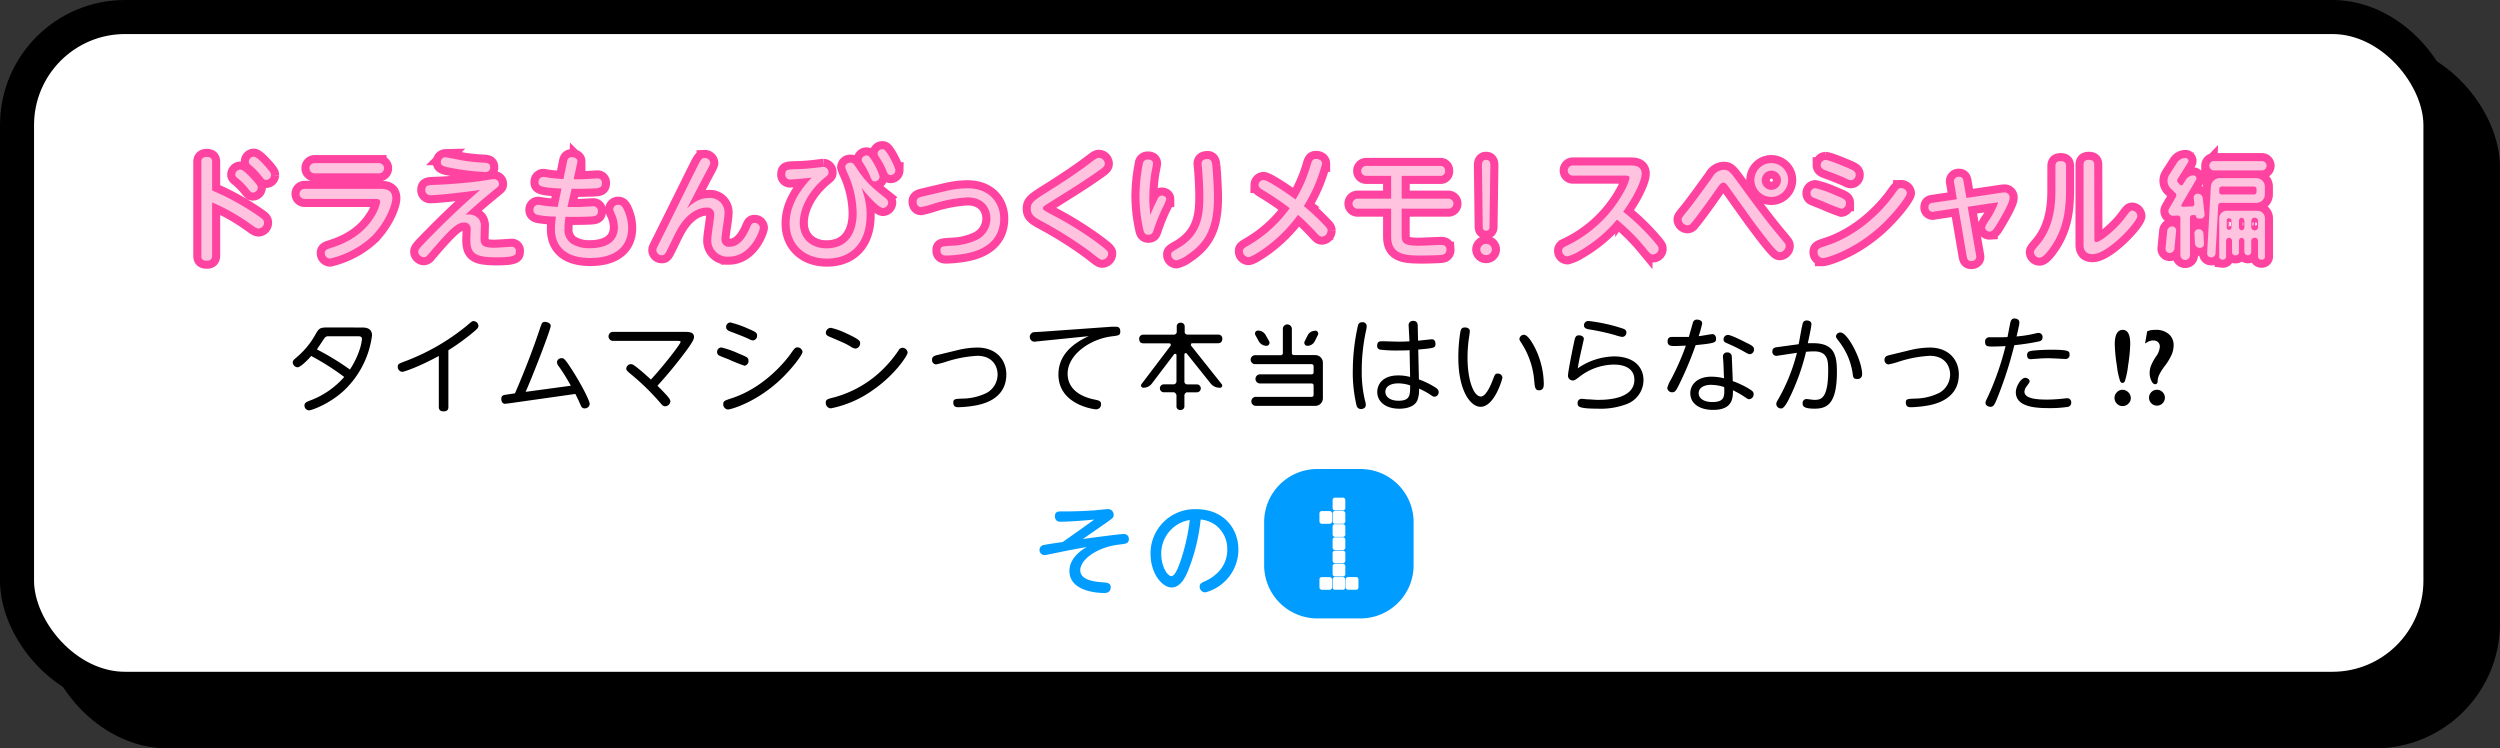 <svg xmlns="http://www.w3.org/2000/svg" viewBox="0 0 630.04 188.6"><rect x="0" y="0" width="630.04" height="188.6" fill="#333333" stroke="none"/><defs><style>.cls-1{isolation:isolate;}.cls-2{mix-blend-mode:multiply;}.cls-3,.cls-6{fill:none;}.cls-3{stroke:#000;stroke-miterlimit:10;stroke-width:8.58px;}.cls-4{fill:#fff;}.cls-5,.cls-8{fill:#009cff;}.cls-5{stroke:#009cff;stroke-linecap:round;stroke-linejoin:round;stroke-width:0.57px;}.cls-6{stroke:#ff43a1;stroke-width:4.06px;}.cls-7{fill:#ffc2df;}</style></defs><g class="cls-1"><g id="レイヤー_2" data-name="レイヤー 2"><g id="テキスト"><g class="cls-2"><rect x="15.01" y="15.01" width="610.74" height="169.3" rx="27.23"/><rect class="cls-3" x="15.01" y="15.01" width="610.74" height="169.3" rx="27.23"/></g><rect class="cls-4" x="4.29" y="4.29" width="610.74" height="169.3" rx="27.23"/><rect class="cls-3" x="4.29" y="4.29" width="610.74" height="169.3" rx="27.23"/><path d="M91.25,82.54c.68,0,2.51,0,2.51,2a23.26,23.26,0,0,1-6.91,13.73c-3.74,3.53-8.31,5.15-9,5.15a1.22,1.22,0,0,1-1.12-1.23c0-.71.6-.94,1.57-1.31A21.36,21.36,0,0,0,86.75,95a64,64,0,0,0-8.32-5.29c-.86,1-2.69,2.85-3.45,2.85a1.29,1.29,0,0,1-1.2-1.2c0-.5.29-.73.94-1.28a20.61,20.61,0,0,0,4.71-5.67c1-1.76,1.17-1.89,3.42-1.89Zm-8.45,2.2a1.13,1.13,0,0,0-1,.44c-.28.37-1.62,2.44-1.93,2.88a66.21,66.21,0,0,1,8.31,5.07,20.35,20.35,0,0,0,2.41-4.91,12.59,12.59,0,0,0,.63-2.77c0-.71-.6-.71-1.1-.71Z"/><path d="M113,102.49c0,.4,0,1.18-1.2,1.18s-1.21-.81-1.21-1.18V89.71c-5,2.72-8.73,4-9.23,4a1.24,1.24,0,0,1-1.12-1.28c0-.68.21-.76,2-1.44a55.2,55.2,0,0,0,15.32-8.84c1.28-1.1,1.44-1.23,1.78-1.23a1.26,1.26,0,0,1,1.23,1.2c0,.45-.29.74-.94,1.31A58.17,58.17,0,0,1,113,88.27Z"/><path d="M129.79,99.12c3.37-7.79,5.52-14,6.17-16,.6-1.78.68-2,1.39-2,.55,0,1.44.34,1.44,1,0,.92-4.58,12.76-6.33,16.63l11.4-1.54a49.14,49.14,0,0,0-3-4.84,1.88,1.88,0,0,1-.5-1.1,1.11,1.11,0,0,1,1.2-1c.5,0,.71,0,2.64,3,2.38,3.71,4.42,7.76,4.42,8.55a1.25,1.25,0,0,1-1.31,1.1c-.62,0-.83-.45-1-.87-.6-1.33-.66-1.49-1.31-2.77l-17,2.41c-.45,0-.5.08-.66.08-1,0-1-1.1-1-1.23,0-.92.63-1,1.25-1.08Z"/><path d="M172.47,83.64c1.17,0,2.43,0,2.43,1.33,0,.74-1,2.07-1.73,3.12a111.9,111.9,0,0,1-7.48,9.12c.53.53,1.42,1.41,2.25,2.33s1,1.28,1,1.65a1.35,1.35,0,0,1-1.3,1.2c-.5,0-.71-.24-1.18-.79a59.49,59.49,0,0,0-6.83-6.77c-1.62-1.36-1.8-1.49-1.8-1.93A1.2,1.2,0,0,1,159,91.77c.34,0,.6.11,1.59.89,1.26,1,2.15,1.81,3.45,3,3.32-3.61,7.48-9,7.48-9.49,0-.26-.29-.26-.84-.26H154.5a1.14,1.14,0,1,1,0-2.28Z"/><path d="M181.78,87.56a23.85,23.85,0,0,1,4.34,1.52c2.17.92,2.51,1,2.51,1.86a1.17,1.17,0,0,1-1,1.23,41.4,41.4,0,0,1-4.06-1.63c-.36-.13-2.27-.86-2.45-1a1,1,0,0,1-.4-.81A1.11,1.11,0,0,1,181.78,87.56Zm.49,14.28c0-.78.42-.91,1.86-1.39,8.18-2.58,13.65-9.12,15.43-11.71.62-.89.89-1.2,1.38-1.2a1.29,1.29,0,0,1,1.31,1.12c0,.79-3,4.76-6.35,7.72-6.1,5.38-11.93,6.82-12.4,6.82A1.29,1.29,0,0,1,182.27,101.84Zm1.78-20.58a25.67,25.67,0,0,1,4.68,1.65c1.57.68,2.07.89,2.07,1.65a1.16,1.16,0,0,1-1,1.23,2.07,2.07,0,0,1-.89-.27c-1.41-.68-3.24-1.36-4.92-2-.42-.16-1-.45-1-1.1A1.13,1.13,0,0,1,184.05,81.26Z"/><path d="M228.74,88.84c0,.76-3.24,5.63-8.58,9.34a27.4,27.4,0,0,1-10.77,4.73,1.34,1.34,0,0,1-1.28-1.41c0-.84.42-.94,2.09-1.36a27.9,27.9,0,0,0,12.32-7.09,30.51,30.51,0,0,0,3.92-4.73,1.17,1.17,0,0,1,1-.68A1.35,1.35,0,0,1,228.74,88.84ZM213.26,84c3.5,1.6,3.5,2,3.5,2.51a1.3,1.3,0,0,1-1.15,1.34,2.85,2.85,0,0,1-1.23-.5c-1.22-.73-1.28-.76-5.49-2.56-.39-.18-.76-.42-.76-.94a1.28,1.28,0,0,1,1.29-1.23A18.17,18.17,0,0,1,213.26,84Z"/><path d="M241.06,88.3a22.11,22.11,0,0,1,5.23-.71c4.86,0,7.32,3.19,7.32,6.77,0,6.51-6.46,7.61-8.19,7.9a29.23,29.23,0,0,1-3.87.37c-.42,0-1.3,0-1.3-1.18,0-.89.39-.92,2.35-1A14.05,14.05,0,0,0,248.69,99a5.31,5.31,0,0,0,2.72-4.57c0-2.2-1.33-4.76-5.12-4.76a30.76,30.76,0,0,0-8,1.54,21.49,21.49,0,0,1-2.4.63,1.09,1.09,0,0,1-1-1.2c0-.76.58-1,1.39-1.18Z"/><path d="M261.74,86c-.68.08-.91.11-1.12.11a1.21,1.21,0,0,1,0-2.41c.4,0,2.59-.15,2.62-.15l16.94-1.21c.26,0,.79,0,1,0,.39,0,1.15,0,1.15,1.2,0,1-.47,1-2,1.21-5.65.65-11.27,4.68-11.27,9.41s4.71,6.09,6.59,6.49c1.36.28,1.83.39,1.83,1.25a1.23,1.23,0,0,1-1.23,1.26c-.6,0-9.51-1.18-9.51-8.79,0-4.45,3-7.56,7.63-9.65Z"/><path d="M307.34,97.71a2.83,2.83,0,0,1-2.3-1.15l-6-7.51c-.24-.13-.55,0-.55.21v6.93a.7.7,0,0,0,.65.68h2.48a1,1,0,1,1,0,2h-2.48c-.34,0-.65.47-.65.76v2.69a.93.93,0,0,1-1,1,.91.91,0,0,1-1-1V99.62c0-.29-.39-.76-.67-.76h-2.51a1,1,0,1,1,0-2h2.51a.77.77,0,0,0,.67-.68V89.45c0-.27-.36-.34-.57-.21l-5.57,7.34a2.62,2.62,0,0,1-2.2,1.13.57.57,0,0,1-.47-.92L295,87.14c.13-.28,0-.62-.29-.62h-6.62c-.62,0-1-.39-1-1.18a1,1,0,0,1,1-1h7.8a.74.74,0,0,0,.67-.6V82.33a.91.91,0,0,1,1-1,.93.93,0,0,1,1,1v1.39a.67.67,0,0,0,.65.6h7.77a1,1,0,0,1,1.07,1c0,.79-.42,1.18-1.07,1.18h-6.51c-.32,0-.42.34-.29.62l7.66,9.63A.56.56,0,0,1,307.34,97.71Z"/><path d="M325.57,89a.51.51,0,0,0,.5.49h5.41a1.92,1.92,0,0,1,1.91,1.91v9a1.9,1.9,0,0,1-1.91,1.88h-15a1.12,1.12,0,0,1-1.12-1.12,1.14,1.14,0,0,1,1.12-1.15h14.07a.48.48,0,0,0,.5-.5V97.13a.48.48,0,0,0-.5-.49h-13a1.15,1.15,0,1,1,0-2.3h13a.48.48,0,0,0,.5-.5V92.3a.51.51,0,0,0-.5-.53H316.42a1.13,1.13,0,1,1,0-2.25h6.35a.52.52,0,0,0,.53-.49V82.88a1.11,1.11,0,0,1,1.12-1.12,1.14,1.14,0,0,1,1.15,1.12Zm-5.73-3a.77.77,0,0,1-.67,1.15,2.23,2.23,0,0,1-1.94-1.15l-.86-1.57a.75.75,0,0,1,.65-1.12A2.21,2.21,0,0,1,319,84.5Zm11.59-2.69a.77.77,0,0,1,.7,1.12l-.81,1.6a2.07,2.07,0,0,1-1.83,1.12.77.77,0,0,1-.7-1.12l.81-1.6A2,2,0,0,1,331.43,83.38Z"/><path d="M342.25,81.94a1,1,0,0,1,1-.73,1,1,0,0,1,1.18,1,5.6,5.6,0,0,1-.13.94,47.59,47.59,0,0,0-1.12,10.41,30.9,30.9,0,0,0,.81,7.35,4.26,4.26,0,0,1,.21,1.18c0,.81-.87,1-1.18,1a1.13,1.13,0,0,1-1.15-.91,36.06,36.06,0,0,1-.94-9.08A52.11,52.11,0,0,1,342.25,81.94Zm15.34,13.68a20.89,20.89,0,0,1,4.2,2.06c.6.4.78.74.78,1.13a1.14,1.14,0,0,1-1,1.17c-.36,0-.52-.1-1.17-.55a17.74,17.74,0,0,0-2.78-1.49,7.26,7.26,0,0,1-.44,3c-.86,1.88-3.53,2.06-4.52,2.06-3.59,0-5.57-1.88-5.57-4.21,0-1.93,1.38-4.18,5.28-4.18a11.46,11.46,0,0,1,3,.39l-.13-6.75c-.76.06-1.41.08-2.89.08a34.14,34.14,0,0,1-4.5-.21.9.9,0,0,1-.78-1c0-1.12.73-1.12,1.31-1.12.34,0,3.37.1,4,.1,1,0,1.2,0,2.83-.08L355,82.07a1.06,1.06,0,0,1,1.18-1.2c.77,0,1.08.47,1.11,1.18l.08,3.81,3.45-.36c.86,0,.94.83.94,1.12,0,1.07-.23,1.1-4.34,1.47Zm-5.27,1c-1.91,0-3.19.81-3.19,2.12,0,1.12,1,2.25,3.32,2.25,2.93,0,2.93-1.44,2.93-3.87A10,10,0,0,0,352.32,96.61Z"/><path d="M370.42,83.46c0,.34-.24,1.85-.29,2.17a35.83,35.83,0,0,0-.29,4.57c0,5.39,1.47,9.73,3.38,9.73,1.12,0,2.3-2.35,2.95-4.1.58-1.52.65-1.68,1.26-1.68a1.12,1.12,0,0,1,1.2,1c0,.36-2,7.37-5.49,7.37-2.54,0-5.62-4-5.62-12.45a40,40,0,0,1,.52-6.46c.08-.39.21-1.09,1.12-1.09C369.76,82.52,370.42,82.78,370.42,83.46Zm16.89,5.2a21.08,21.08,0,0,1,1.75,8c0,.58,0,1.7-1.2,1.7-1,0-1.07-.78-1.23-2.64a20.42,20.42,0,0,0-3-8.94c-.63-1-.71-1.07-.71-1.33a1.15,1.15,0,0,1,1.13-1.08C385.19,84.37,386.68,87.22,387.31,88.66Z"/><path d="M409.72,101.92a18.51,18.51,0,0,1-7.14,1.07c-4.86,0-5-.57-5-1.39a1,1,0,0,1,1-1.09c.24,0,1.2.1,1.41.13,1,0,1.76.13,2.72.13,1.65,0,9.18,0,9.18-5.07,0-2.38-1.83-3.82-5.18-3.82a14.41,14.41,0,0,0-8.57,3c-1.2.91-1.34,1-1.73,1a1.19,1.19,0,0,1-1.25-1.23c0-1,1.25-7.11,1.44-8,.34-1.65.44-2.14,1.35-2.14.66,0,1.21.36,1.21.91,0,.06-.73,3.27-.84,3.79-.37,1.6-.57,2.83-.7,3.61a16.61,16.61,0,0,1,9.09-3c5.21,0,7.48,2.8,7.48,6A6.52,6.52,0,0,1,409.72,101.92Zm-.84-17a8.57,8.57,0,0,1-1.75-.45A58.47,58.47,0,0,0,400.41,83c-.52-.08-1.23-.31-1.23-1a1.1,1.1,0,0,1,1.2-1.1,42.37,42.37,0,0,1,7.87,1.67c1.1.34,1.63.47,1.63,1.26A1.06,1.06,0,0,1,408.88,84.9Z"/><path d="M423.08,97.08c-.62,1.2-.89,1.78-1.62,1.78a1.2,1.2,0,0,1-1.28-1.12,9.1,9.1,0,0,1,.94-2.12,62.75,62.75,0,0,0,3.74-8.5c-.94,0-1.75.08-2.74.08s-1.86,0-1.86-1.18.89-1.1,1.28-1.1c1.36,0,3.61,0,4.08,0,.16-.58.84-3,1-3.53a1,1,0,0,1,1.07-.84c.5,0,1.29.23,1.29.94a25.34,25.34,0,0,1-.89,3.22c.55,0,2.95-.5,3.47-.5s.92.47.92,1.12c0,1-.21,1.16-5.15,1.65A88.81,88.81,0,0,1,423.08,97.08Zm11.25-5.49c0-.24-.11-1.36-.11-1.62a1,1,0,0,1,1.07-1.15,1.05,1.05,0,0,1,1.15,1c0,.13.24,5.62.24,6.23a21.78,21.78,0,0,1,4.21,2c.84.52,1.05.78,1.05,1.25a1.23,1.23,0,0,1-1.1,1.31c-.24,0-.34,0-1.47-.79a21.64,21.64,0,0,0-2.64-1.46c0,1.86,0,4.94-5,4.94-3.53,0-5.75-1.67-5.75-4.21,0-2,1.59-4.16,5.33-4.16a13.45,13.45,0,0,1,3.17.4C434.41,93.66,434.38,92.66,434.33,91.59Zm-3,5.39c-2.22,0-3.24.94-3.24,2.11,0,1.42,1.47,2.23,3.43,2.23,3.13,0,3.11-1.44,3-3.77A10.12,10.12,0,0,0,431.29,97Zm9.1-10.46c1.28.65,1.6.94,1.6,1.51a1.15,1.15,0,0,1-1,1.23c-.37,0-.52-.08-1.93-.89a42.67,42.67,0,0,0-3.95-1.9c-.45-.19-.79-.4-.79-.92a1.13,1.13,0,0,1,1.1-1.15C436.24,84.4,439.4,86,440.39,86.52Z"/><path d="M453.28,86.75c.32-1.41.63-3.68,1-5.1a1,1,0,0,1,1-.89c.42,0,1.23.16,1.23.92s-.86,4.55-.91,4.81c.34,0,.88,0,1.33,0,5.26,0,6,2.9,6,7.19,0,8.11-2.45,9.31-5.64,9.31-2.75,0-3-.65-3-1.34a1,1,0,0,1,.89-1.09c.32,0,1.7.21,2,.21,1.54,0,3.55,0,3.55-7.35,0-2.38,0-4.87-3.58-4.87-.73,0-1.44.06-2,.11a55.39,55.39,0,0,1-3.84,10.93c-.73,1.54-1.62,3.35-2.41,3.35a1.19,1.19,0,0,1-1.25-1.08c0-.39.1-.6.55-1.33a46.22,46.22,0,0,0,4.65-11.61c-.81.1-5,.76-5.18.76a1,1,0,0,1-1-1.13c0-.91.62-1,1.62-1.12Zm16,7.61A1.1,1.1,0,0,1,468,95.51c-.89,0-1-.44-1.1-1.36a17,17,0,0,0-3.37-8c-.52-.68-.84-1.1-.84-1.36a1.09,1.09,0,0,1,1.13-1C465.65,83.77,469.29,90.81,469.29,94.36Z"/><path d="M481.11,88.3a22.18,22.18,0,0,1,5.23-.71c4.86,0,7.32,3.19,7.32,6.77,0,6.51-6.46,7.61-8.19,7.9a29.23,29.23,0,0,1-3.87.37c-.41,0-1.3,0-1.3-1.18,0-.89.39-.92,2.35-1A14.05,14.05,0,0,0,488.74,99a5.31,5.31,0,0,0,2.72-4.57c0-2.2-1.33-4.76-5.12-4.76a30.59,30.59,0,0,0-8,1.54,21.53,21.53,0,0,1-2.41.63,1.08,1.08,0,0,1-1-1.2c0-.76.57-1,1.38-1.18Z"/><path d="M503.57,99.75c-.89,2.25-1.15,2.77-1.93,2.77-.5,0-1.26-.29-1.26-1,0-.31.08-.47.76-1.9a71,71,0,0,0,4.29-12.4c-.06,0-1.78.11-3.25.11-1.2,0-1.9,0-1.9-1.13A1.06,1.06,0,0,1,501.5,85c3,0,3.33,0,4.42-.06.13-.57.61-3.21.74-3.73s.42-.95,1-.95c.28,0,1.25.11,1.25,1a4.69,4.69,0,0,1-.21,1.28c0,.24-.42,1.89-.49,2.25a30.87,30.87,0,0,0,4.65-.73,4.81,4.81,0,0,1,.89-.16,1,1,0,0,1,1,1.15c0,.74-.55.92-.94,1a56.21,56.21,0,0,1-6.17.94A97.53,97.53,0,0,1,503.57,99.75Zm6.8-4.53c.58,0,1.12.4,1.12.87,0,.23,0,.26-.75,1.28a2.45,2.45,0,0,0-.55,1.33c0,1.86,3.45,2,5.7,2,.28,0,1.64,0,3.42-.18.26,0,1.39-.16,1.62-.16a1,1,0,0,1,1.05,1.1,1.06,1.06,0,0,1-.76,1.07,29.56,29.56,0,0,1-4.78.32c-2.93,0-8.42-.11-8.42-4C508,97.45,509.32,95.22,510.37,95.22Zm1.91-6.85c.6-.07,2.56-.23,4.78-.23,4.32,0,4.5.36,4.5,1.2a1,1,0,0,1-1.1,1.13c-.05,0-3.42-.19-4.08-.19a32.46,32.46,0,0,0-3.37.16c-.63,0-.86.08-1.15.08s-1,0-1-1S511.6,88.48,512.28,88.37Z"/><path d="M534.94,98.23a2.16,2.16,0,0,1,2.06,2.06,1.94,1.94,0,0,1-.62,1.44,2,2,0,0,1-1.44.61,1.94,1.94,0,0,1-1.45-.61,2,2,0,0,1-.6-1.44,2,2,0,0,1,.61-1.45A2,2,0,0,1,534.94,98.23Zm0-15.1c1.27,0,1.91,1.16,1.91,3.49a38.56,38.56,0,0,1-.51,5.31,21.5,21.5,0,0,1-.83,4.1c-.14.31-.33.47-.57.47a.67.67,0,0,1-.62-.42,18.48,18.48,0,0,1-.82-3.83,40.21,40.21,0,0,1-.55-5.63C533,84.29,533.65,83.13,535,83.13Z"/><path d="M543.29,83.13a4.8,4.8,0,0,1,3.28,1.07A3.57,3.57,0,0,1,547.79,87a6.16,6.16,0,0,1-.49,2.36,14.69,14.69,0,0,1-1.79,2.94,13.29,13.29,0,0,0-1.32,2.09,3.92,3.92,0,0,0-.43,1.7.88.88,0,0,1-.16.53.51.51,0,0,1-.42.21c-.4,0-.74-.29-1-.88a4.36,4.36,0,0,1-.43-2,5.13,5.13,0,0,1,.39-1.91,12.57,12.57,0,0,1,1.23-2.23,4.54,4.54,0,0,0,.94-2.43,1.51,1.51,0,0,0-.45-1.16,1.75,1.75,0,0,0-1.25-.42,2.92,2.92,0,0,0-1.84.71h-.17l.52-3a4.39,4.39,0,0,1,1-.31A7.33,7.33,0,0,1,543.29,83.13Zm.19,15.1a2,2,0,0,1,1.45,3.48,2,2,0,1,1-1.45-3.48Z"/><path class="cls-5" d="M271.76,136.28c2-.28,10.28-1.41,11.44-1.41a.91.91,0,0,1,1,1c0,.83-.43.88-2.34,1.11-5.45.65-9.9,3.8-9.9,6.74,0,2.49,3.14,3.11,5.58,3.29,1.48.1,2.09.15,2.09,1,0,1.15-1,1.15-1.44,1.15-.83,0-8.39-.15-8.39-5.25,0-3.17,2.94-5.31,5.83-6.66-4.73.85-6.06,1.08-9.55,1.81-.83.17-2.67.55-2.82.55a1,1,0,0,1,0-2c.68-.17,3.75-.6,4.68-.75,1.41-1,5.23-3.67,8.9-6.34-2.77.36-7.77.68-9.5.68-.33,0-1.19,0-1.19-1.08s.66-.95,2.24-.95c2.87,0,5.28-.13,6.82-.23.62,0,3.52-.35,3.89-.35a1.15,1.15,0,0,1,1.28,1.18c0,.5-.15.6-1.6,1.63Z"/><path class="cls-5" d="M303.74,149a1.11,1.11,0,0,1-1.11-1.16c0-.55.15-.63,1.43-1.23a10.57,10.57,0,0,0,3.3-2.39,8.17,8.17,0,0,0,2.21-5.73,7.75,7.75,0,0,0-2.89-6.26,7.85,7.85,0,0,0-4.35-1.61,47.82,47.82,0,0,1-3.2,13.15c-.5,1.18-1.68,4-3.89,4-2,0-5-3.12-5-8.27a10.85,10.85,0,0,1,11.29-10.89c6.53,0,10.28,4.6,10.28,9.91A10.88,10.88,0,0,1,303.74,149Zm-11.37-9.35c0,3.24,1.64,5.83,2.82,5.83s2.06-2.44,2.69-4.28a51.85,51.85,0,0,0,2.29-10.48A8.81,8.81,0,0,0,292.37,139.68Z"/><path class="cls-6" d="M53.46,64.37c0,.39,0,1.33-1.33,1.33s-1.39-.68-1.39-1.33V40.87c0-.38,0-1.32,1.36-1.32s1.36.82,1.36,1.32V48a64.47,64.47,0,0,1,12.23,6.84c.48.35.86.68.86,1.27a1.47,1.47,0,0,1-1.36,1.47c-.56,0-1-.35-2.24-1.24A51.48,51.48,0,0,0,53.46,51Zm10.26-19c1.09,1.2,1.24,1.47,1.24,1.91a1.26,1.26,0,0,1-1.21,1.24c-.45,0-.59-.18-1.27-1a16,16,0,0,0-2.65-2.66c-.45-.35-.54-.59-.54-.88a1.31,1.31,0,0,1,1.3-1.24C61.27,42.73,62.89,44.44,63.72,45.36Zm3.39-3.19c1.06,1.24,1.21,1.53,1.21,1.92a1.28,1.28,0,0,1-1.21,1.24c-.47,0-.56-.09-1.27-1a17.18,17.18,0,0,0-2.62-2.71c-.42-.35-.51-.59-.51-.85A1.27,1.27,0,0,1,64,39.49C64.69,39.49,66.34,41.29,67.11,42.17Z"/><path class="cls-6" d="M95.71,47.6c1.15,0,3.16,0,3.16,2.36,0,1.94-2,6.51-5.28,9.73a23.31,23.31,0,0,1-10.44,5.48,1.38,1.38,0,0,1-1.3-1.36c0-.82.56-1,1.57-1.32,1.76-.56,7.19-2.3,10.49-7.31a11.68,11.68,0,0,0,1.92-4.31c0-.74-.86-.74-1.33-.74H76.87a1.27,1.27,0,1,1,0-2.53Zm-.32-6.49a1.29,1.29,0,1,1,0,2.57h-16a1.29,1.29,0,1,1,0-2.57Z"/><path class="cls-6" d="M108.57,49.19a1.25,1.25,0,0,1-1.39-1.3c0-1.24.8-1.24,2.33-1.3,3.42-.08,8.23-.53,11.29-.91.59-.09,3.16-.53,3.69-.53a1.23,1.23,0,0,1,1.27,1.24c0,.47-.15.59-1,1.27-3.39,2.8-4.57,3.77-7.46,6.48a5.14,5.14,0,0,1,.86-.09,3.24,3.24,0,0,1,2.51,1.13,2.91,2.91,0,0,1,.5,2.06c0,.47-.06,2.51-.06,2.92,0,1.77.79,2.27,3.6,2.27.67,0,4.09-.24,4.21-.24A1,1,0,0,1,130,63.37c0,.83,0,1.48-4.78,1.48-5.36,0-6.69-.86-6.69-4.43,0-.41.09-2.33.09-2.74a1.54,1.54,0,0,0-1.77-1.59c-1.77,0-3.57,1.77-9,8.11a1.45,1.45,0,0,1-1,.62,1.47,1.47,0,0,1-1.45-1.39c0-.62.38-1,3.81-4.48C114.37,53.7,118,50.52,121,47.86,118.71,48.22,110.87,49.19,108.57,49.19Zm3.68-9.58c.15,0,4,.79,4.81.91a48.23,48.23,0,0,0,4.83.47c.8.06,1.65.09,1.65,1.18a1.12,1.12,0,0,1-1.26,1.18,58.22,58.22,0,0,1-7.76-.88c-2.65-.48-3.42-.62-3.42-1.6A1.18,1.18,0,0,1,112.25,39.61Z"/><path class="cls-6" d="M143,52.17c.44,0,1,0,2.83,0,.59,0,3.09-.18,3.59-.18a1.14,1.14,0,0,1,1.27,1.27c0,1.18-.85,1.24-1.83,1.3-2.27.14-5.92.08-6.34.08a17.87,17.87,0,0,0-.26,3A4.17,4.17,0,0,0,144,61.37a8.37,8.37,0,0,0,4.72,1.18c2.38,0,7-.59,7-5.34a8.63,8.63,0,0,0-.83-3.45c-.33-.74-.35-.83-.35-1.06a1.2,1.2,0,0,1,1.29-1.09c.77,0,1,.5,1.3,1a11.09,11.09,0,0,1,1.18,4.84c0,4.48-3.07,7.57-9.55,7.57-6.28,0-8.91-3.06-8.91-7.28a19.65,19.65,0,0,1,.27-3.15,29.35,29.35,0,0,1-4.31-.36c-.65-.12-1.38-.41-1.38-1.32a1.22,1.22,0,0,1,1.21-1.3l1.53.23c1.24.18,2.65.27,3.39.3l.94-4.63c-5.63-.24-5.78-.71-5.78-1.62a1.21,1.21,0,0,1,1.21-1.3c.24,0,1.39.21,1.62.24,1.18.14,2.3.23,3.45.29l.89-4.36c.09-.5.29-1.15,1.21-1.15.56,0,1.41.26,1.41,1.06a2.22,2.22,0,0,1-.06.44l-.88,4.07c1.21,0,2.48,0,3.69-.09.35,0,1.88-.12,2.21-.12a1.08,1.08,0,0,1,1.23,1.21c0,1.18-.82,1.24-1.91,1.3-1.56.09-4.13.12-5.72.09Z"/><path class="cls-6" d="M178.59,49.9a3.65,3.65,0,0,1,4,3.89c0,.5-.18,1.89-.39,3.27s-.38,2.74-.38,3.22a1.84,1.84,0,0,0,2.06,1.91c1.45,0,3.39-.88,5-4.6.47-1.09.62-1.41,1.26-1.41a1.29,1.29,0,0,1,1.36,1.18c0,.79-2.33,7.31-7.78,7.31a4.06,4.06,0,0,1-4.46-4.39c0-1,.74-5.28.74-6.17a1.7,1.7,0,0,0-1.89-1.8c-.64,0-4.39.09-7.49,5.72-.47.83-2.27,4.61-2.68,5.37s-.65.92-1.12.92a1.34,1.34,0,0,1-1.41-1.18c0-.42.08-.56.47-1.36,2.8-5.57,7.22-14.54,10-20.11.71-1.41,1-1.86,1.68-1.86A1.39,1.39,0,0,1,179,41c0,.24,0,.39-.65,1.59-2.48,4.66-4.54,8.67-5.19,9.94C173.91,51.78,175.88,49.9,178.59,49.9Z"/><path class="cls-6" d="M218.4,54.17c0,7.46-4.28,11-10,11S199,61.51,199,56.35c0-3.47,1.36-7.1,5.54-11.58-2.77.32-5.1.47-5.36.47a1.19,1.19,0,0,1-1.27-1.33c0-1.18.56-1.21,2.54-1.27a45.4,45.4,0,0,0,5-.35c.5-.06,1.94-.24,2.06-.24a1.38,1.38,0,0,1,1.3,1.42c0,.5-.15.65-.89,1.24-4.63,3.83-6.36,8.25-6.36,11.44,0,4.07,2.94,6.43,6.72,6.43,5.69,0,7.61-4.34,7.61-8.76a24.89,24.89,0,0,0-2.22-10,9.5,9.5,0,0,1-.67-1.71A1.25,1.25,0,0,1,214.36,41c.59,0,.71.18,1.74,1.71,2.21,3.34,4,4.78,7,7.17a1.64,1.64,0,0,1,.74,1.15,1.38,1.38,0,0,1-1.3,1.38c-1.21,0-4.51-3.89-5.49-5.16A17.74,17.74,0,0,1,218.4,54.17Zm3.27-9.61a1.2,1.2,0,0,1-1.18,1.15c-.67,0-.79-.29-1.23-1.36a19.11,19.11,0,0,0-1.57-3c-.38-.56-.53-.79-.53-1.06a1.18,1.18,0,0,1,1.21-1.12.89.89,0,0,1,.36.06C219.61,39.61,221.67,43.82,221.67,44.56Zm4-1.65a1.23,1.23,0,0,1-1.18,1.21c-.67,0-.82-.33-1.23-1.39a17.29,17.29,0,0,0-1.6-2.95c-.35-.56-.5-.79-.5-1.06a1.18,1.18,0,0,1,1.21-1.12.89.89,0,0,1,.36.06C223.59,38,225.65,42.23,225.65,42.91Z"/><path class="cls-6" d="M237.92,48.25a24.66,24.66,0,0,1,5.9-.8c5.48,0,8.25,3.6,8.25,7.64,0,7.34-7.28,8.58-9.23,8.9a31.14,31.14,0,0,1-4.36.41c-.47,0-1.47,0-1.47-1.32,0-1,.44-1,2.65-1.15a16,16,0,0,0,6.87-1.65,6,6,0,0,0,3.07-5.16c0-2.48-1.51-5.37-5.78-5.37a34.51,34.51,0,0,0-9,1.74,26.18,26.18,0,0,1-2.71.71c-.82,0-1.12-.8-1.12-1.36,0-.85.65-1.12,1.56-1.33Z"/><path class="cls-6" d="M264.34,48.13c4.3-2.69,7.81-5.1,10-6.75,1.88-1.42,2.09-1.6,2.59-1.6a1.52,1.52,0,0,1,1.5,1.45c0,.68-.44,1-1.85,2-3.39,2.36-4.72,3.22-12.51,8.08-.94.59-1.23.77-1.23,1.18s.32.59,3,2A86,86,0,0,1,276.28,61c2.92,2.16,3,2.42,3,2.92a1.6,1.6,0,0,1-1.45,1.54c-.56,0-.79-.21-3.06-2a100.31,100.31,0,0,0-12-7.58c-2-1.09-3-1.68-3-3.27S260.51,50.55,264.34,48.13Z"/><path class="cls-6" d="M291.91,49.81a1,1,0,0,1,.88-.53c.48,0,1.12.29,1.12.88a10.29,10.29,0,0,1-.91,2.18,48.09,48.09,0,0,0-2.15,5.31c-.33,1-.47,1.51-1.48,1.51-.82,0-1.09-.59-1.26-1.36a40.31,40.31,0,0,1-.95-8.35,43.46,43.46,0,0,1,.83-8.1,1.22,1.22,0,0,1,1.3-1.15c.67,0,1.29.26,1.29,1,0,.35-.35,2-.41,2.3a43.6,43.6,0,0,0-.53,6.9c0,.62.2,3.27.26,3.8A39,39,0,0,1,291.91,49.81Zm13.62-8.08c.21,2.18.41,5.87.41,8.17,0,7.34-2,11.29-6.87,14.47a7,7,0,0,1-2.62,1.24,1.42,1.42,0,0,1-1.3-1.41c0-.62.21-.74,1.89-1.71,5.81-3.39,6.22-8.49,6.22-13,0-1.38-.09-3.92-.23-5.77,0-.24-.21-2.36-.21-2.39,0-.33,0-1.24,1.47-1.24C305.35,40.05,305.44,41,305.53,41.73Z"/><path class="cls-6" d="M318.8,62.46c-1,.71-3.36,2.33-4.19,2.33a1.49,1.49,0,0,1-1.38-1.48c0-.62.17-.73,1.8-1.68a32.9,32.9,0,0,0,10-9.17,75.5,75.5,0,0,0-7-4.72c-.59-.35-.85-.64-.85-1.12a1.28,1.28,0,0,1,1.24-1.26c1,0,5.69,3.15,8.08,4.92a36.41,36.41,0,0,0,3.86-8.88c.29-1,.56-1.35,1.3-1.35s1.53.35,1.53,1.24a38.61,38.61,0,0,1-4.6,10.64,55.81,55.81,0,0,1,4.63,4.28c1.21,1.24,1.35,1.38,1.35,1.94a1.51,1.51,0,0,1-1.44,1.48c-.53,0-.71-.24-1.62-1.21a52.61,52.61,0,0,0-4.4-4.28A37.16,37.16,0,0,1,318.8,62.46Z"/><path class="cls-6" d="M353.24,50.07h11.68a1.26,1.26,0,1,1,0,2.51H353.24v6.69c0,1.92.47,2.66,4.33,2.66.89,0,5.19-.21,5.69-.21.71,0,1.27.29,1.27,1.21a1.2,1.2,0,0,1-1,1.27c-.68.14-4.25.2-5,.2-4.37,0-7.94-.14-7.94-4.77V52.58h-8.37a1.26,1.26,0,1,1,0-2.51h8.37V44.32h-6.3a1.25,1.25,0,1,1,0-2.5h18.6a1.15,1.15,0,0,1,1.3,1.24,1.14,1.14,0,0,1-1.3,1.26h-9.64Z"/><path class="cls-6" d="M376,62.81a1.48,1.48,0,0,1-1.47,1.48,1.46,1.46,0,0,1-1.48-1.48,1.48,1.48,0,0,1,2.95,0Zm-2.53-21.05c0-.47,0-1.48,1.06-1.48s1.06,1,1.06,1.48l-.21,15.39c0,1-.7,1-.85,1-.86,0-.86-.82-.86-1Z"/><path class="cls-6" d="M396.37,44.26a1.28,1.28,0,1,1,0-2.56h14.48c.91,0,2.89,0,2.89,2.12,0,1.18-1.1,4.48-4.66,9.53a56.16,56.16,0,0,1,7.25,6.9C418,62.13,418,62.34,418,62.72a1.43,1.43,0,0,1-1.41,1.39c-.56,0-.59,0-2.16-1.89a50,50,0,0,0-6.93-6.87,34.93,34.93,0,0,1-9.34,7.84A11.13,11.13,0,0,1,395,64.61a1.39,1.39,0,0,1-1.32-1.42c0-.67.44-.91,1.12-1.23a32.33,32.33,0,0,0,14.86-14.42,11.18,11.18,0,0,0,1-2.69c0-.5-.35-.59-1.09-.59Z"/><path class="cls-6" d="M438.65,46.86c4.42,6.1,7.34,9.88,10.23,13.3,1,1.21,1.15,1.35,1.15,1.85a1.59,1.59,0,0,1-1.5,1.54c-.53,0-.91,0-6.58-7.61-1-1.35-5.51-7.72-6.57-9.17-.36-.47-.62-.74-1.09-.74s-.8.3-1.59,1.45c-1.16,1.65-4.75,6.78-6.43,8.73a1.26,1.26,0,0,1-1,.56,1.54,1.54,0,0,1-1.48-1.42c0-.41.15-.62,1.5-2.27s4.22-5.6,6.28-8.46a3.45,3.45,0,0,1,2.81-1.83C435.7,42.79,436.06,43.29,438.65,46.86Zm12-1.47a4.26,4.26,0,1,1-4.24-4.28A4.26,4.26,0,0,1,450.65,45.39Zm-6.66,0A2.42,2.42,0,1,0,446.41,43,2.41,2.41,0,0,0,444,45.39Z"/><path class="cls-6" d="M457.49,47.42a26.43,26.43,0,0,1,4.9,1.71c2.44,1,2.83,1.18,2.83,2.09a1.31,1.31,0,0,1-1.15,1.39,48.24,48.24,0,0,1-4.57-1.83c-.41-.15-2.57-1-2.77-1.12a1.1,1.1,0,0,1-.45-.91A1.25,1.25,0,0,1,457.49,47.42Zm.56,16.1c0-.88.48-1,2.1-1.56,9.23-2.92,15.39-10.29,17.39-13.21.71-1,1-1.36,1.57-1.36a1.46,1.46,0,0,1,1.47,1.27c0,.88-3.42,5.36-7.16,8.7-6.87,6.07-13.45,7.69-14,7.69A1.45,1.45,0,0,1,458.05,63.52Zm2-23.21c.85,0,4.16,1.39,5.28,1.86,1.77.77,2.33,1,2.33,1.86a1.32,1.32,0,0,1-1.15,1.39,2.28,2.28,0,0,1-1-.3c-1.59-.77-3.65-1.53-5.54-2.24-.47-.18-1.12-.5-1.12-1.24A1.27,1.27,0,0,1,460.06,40.31Z"/><path class="cls-6" d="M492.46,46a1.15,1.15,0,0,1,1.24-1.45c.83,0,1,.5,1.12,1l.74,4.34L504,48.63a6.5,6.5,0,0,1,1.06-.12,1.25,1.25,0,0,1,1.39,1.42c0,1.09-1.77,4.18-2.68,5.72-1.21,2.06-1.6,2.71-2.33,2.71a1.12,1.12,0,0,1-1.18-1,5.89,5.89,0,0,1,.85-1.65,20.89,20.89,0,0,0,2.42-4.54c0-.18-.15-.18-.5-.12l-7.14,1.06L498,64.29a2.84,2.84,0,0,1,.06.44c0,.68-.56,1.06-1.3,1.06-.92,0-1-.68-1.12-1.15L493.55,52.4l-6.13.92A1.07,1.07,0,0,1,486,52.17c0-.92.73-1,1.06-1.06l6.1-.89Z"/><path class="cls-6" d="M518,41.88c0-.62.14-1.27,1.32-1.27.86,0,1.36.29,1.36,1.27v5.78c0,4.68-.47,8.61-2.54,12.53-.73,1.38-2.86,4.74-4.12,4.74a1.45,1.45,0,0,1-1.45-1.35c0-.41.12-.56,1.42-2.1,4-4.71,4-11.26,4-13.68ZM527.82,60c0,.59,0,1,.41,1,1.3,0,5.25-3.42,7.13-5.92,1.33-1.77,1.48-2,2-2a1.43,1.43,0,0,1,1.3,1.33c0,1.56-7.49,9.64-11.3,9.64-2.27,0-2.27-1.77-2.27-2.54v-20c0-.47.09-1.23,1.3-1.23.83,0,1.39.23,1.39,1.23Z"/><path class="cls-6" d="M546.75,63.76a1.06,1.06,0,0,1-1-1.16l.42-4.39a1.27,1.27,0,0,1,1.24-1.15,1,1,0,0,1,1,1.15L548,62.6A1.25,1.25,0,0,1,546.75,63.76Zm6.1-13.86a1,1,0,0,1,1-1.09,1.25,1.25,0,0,1,1.27,1.09l.47,4.07a1,1,0,0,1-1,1.12h-.47a.76.76,0,0,1-.74-.65.26.26,0,0,0-.24-.24l-.64,0a.62.62,0,0,0-.59.62v9.49a1.21,1.21,0,1,1-2.42,0v-9.4a.62.62,0,0,0-.62-.59l-1.24.06a1.18,1.18,0,0,1-1-1.77l1.74-3a.84.84,0,0,0-.12-.94L547,47.45a2.75,2.75,0,0,1-.35-3.33l2-3.13a2.56,2.56,0,0,1,2.16-1.18.73.73,0,0,1,.61,1.12l-2.59,4.13a.78.78,0,0,0,.09,1l.47.51a.5.5,0,0,0,.77-.12l.65-1.06a2.28,2.28,0,0,1,2-1.18.74.74,0,0,1,.62,1.12l-3.66,6.25a.36.36,0,0,0,.3.53l2.39-.09a.57.57,0,0,0,.56-.59Zm.18,9a1.08,1.08,0,0,1,1.06-1.15,1.2,1.2,0,0,1,1.21,1.15l.14,2.45a1,1,0,0,1-1.06,1.12,1.18,1.18,0,0,1-1.21-1.12ZM570.78,49a2.13,2.13,0,0,1-2.13,2.13h-9a.62.62,0,0,0-.62.59l-.68,12.14a1.09,1.09,0,0,1-1.12,1,1,1,0,0,1-1-1l.94-16.8a2.25,2.25,0,0,1,2.24-2.16h9.17A2.15,2.15,0,0,1,570.78,47Zm-14-7.22A1.14,1.14,0,0,1,558,40.61h12.15a1.17,1.17,0,0,1,0,2.33H558A1.15,1.15,0,0,1,556.8,41.76ZM559.93,47a.69.69,0,0,0-.65.59l0,.79a.61.61,0,0,0,.59.62h8.22a.61.61,0,0,0,.59-.62V47.6a.6.6,0,0,0-.59-.59Zm.2,18.43a.76.76,0,0,1-.85-.86V55.12a1.88,1.88,0,0,1,2-2h7.52a1.9,1.9,0,0,1,2,2v9.46a.77.77,0,0,1-.86.86.79.79,0,0,1-.88-.86V60.63a.82.82,0,0,0-.71-.71h-.27a.84.84,0,0,0-.73.71v2.83a.87.87,0,1,1-1.74,0V60.6a.82.82,0,0,0-.68-.68.81.81,0,0,0-.68.68v2.89a.78.78,0,0,1-.88.85.76.76,0,0,1-.86-.85V60.63a.84.84,0,0,0-.71-.71h-.09a.81.81,0,0,0-.7.71v3.95A.79.79,0,0,1,560.13,65.44ZM561.72,55a.53.53,0,0,0-.55.56v1.77a.56.56,0,0,0,.55.59h.09a.59.59,0,0,0,.56-.59V55.59a.55.55,0,0,0-.56-.56Zm3.22-.15a.81.81,0,0,0-.68.68v1.86a.81.81,0,0,0,.68.67.82.82,0,0,0,.68-.67V55.56A.82.82,0,0,0,564.94,54.88Zm3.15,0a.84.84,0,0,0-.73.71v1.77a.87.87,0,0,0,.73.73h.27a.85.85,0,0,0,.71-.73V55.59a.82.82,0,0,0-.71-.71Z"/><path class="cls-7" d="M53.46,64.37c0,.39,0,1.33-1.33,1.33s-1.39-.68-1.39-1.33V40.87c0-.38,0-1.32,1.36-1.32s1.36.82,1.36,1.32V48a64.47,64.47,0,0,1,12.23,6.84c.48.35.86.68.86,1.27a1.47,1.47,0,0,1-1.36,1.47c-.56,0-1-.35-2.24-1.24A51.48,51.48,0,0,0,53.46,51Zm10.26-19c1.09,1.2,1.24,1.47,1.24,1.91a1.26,1.26,0,0,1-1.21,1.24c-.45,0-.59-.18-1.27-1a16,16,0,0,0-2.65-2.66c-.45-.35-.54-.59-.54-.88a1.31,1.31,0,0,1,1.3-1.24C61.27,42.73,62.89,44.44,63.72,45.36Zm3.39-3.19c1.06,1.24,1.21,1.53,1.21,1.92a1.28,1.28,0,0,1-1.21,1.24c-.47,0-.56-.09-1.27-1a17.18,17.18,0,0,0-2.62-2.71c-.42-.35-.51-.59-.51-.85A1.27,1.27,0,0,1,64,39.49C64.69,39.49,66.34,41.29,67.11,42.17Z"/><path class="cls-7" d="M95.71,47.6c1.15,0,3.16,0,3.16,2.36,0,1.94-2,6.51-5.28,9.73a23.31,23.31,0,0,1-10.44,5.48,1.38,1.38,0,0,1-1.3-1.36c0-.82.56-1,1.57-1.32,1.76-.56,7.19-2.3,10.49-7.31a11.68,11.68,0,0,0,1.92-4.31c0-.74-.86-.74-1.33-.74H76.87a1.27,1.27,0,1,1,0-2.53Zm-.32-6.49a1.29,1.29,0,1,1,0,2.57h-16a1.29,1.29,0,1,1,0-2.57Z"/><path class="cls-7" d="M108.57,49.19a1.25,1.25,0,0,1-1.39-1.3c0-1.24.8-1.24,2.33-1.3,3.42-.08,8.23-.53,11.29-.91.59-.09,3.16-.53,3.69-.53a1.23,1.23,0,0,1,1.27,1.24c0,.47-.15.59-1,1.27-3.39,2.8-4.57,3.77-7.46,6.48a5.14,5.14,0,0,1,.86-.09,3.24,3.24,0,0,1,2.51,1.13,2.91,2.91,0,0,1,.5,2.06c0,.47-.06,2.51-.06,2.92,0,1.77.79,2.27,3.6,2.27.67,0,4.09-.24,4.21-.24A1,1,0,0,1,130,63.37c0,.83,0,1.48-4.78,1.48-5.36,0-6.69-.86-6.69-4.43,0-.41.09-2.33.09-2.74a1.54,1.54,0,0,0-1.77-1.59c-1.77,0-3.57,1.77-9,8.11a1.45,1.45,0,0,1-1,.62,1.47,1.47,0,0,1-1.45-1.39c0-.62.38-1,3.81-4.48C114.37,53.7,118,50.52,121,47.86,118.71,48.22,110.87,49.19,108.57,49.19Zm3.68-9.58c.15,0,4,.79,4.81.91a48.23,48.23,0,0,0,4.83.47c.8.06,1.65.09,1.65,1.18a1.12,1.12,0,0,1-1.26,1.18,58.22,58.22,0,0,1-7.76-.88c-2.65-.48-3.42-.62-3.42-1.6A1.18,1.18,0,0,1,112.25,39.61Z"/><path class="cls-7" d="M143,52.17c.44,0,1,0,2.83,0,.59,0,3.09-.18,3.59-.18a1.14,1.14,0,0,1,1.27,1.27c0,1.18-.85,1.24-1.83,1.3-2.27.14-5.92.08-6.34.08a17.87,17.87,0,0,0-.26,3A4.17,4.17,0,0,0,144,61.37a8.37,8.37,0,0,0,4.72,1.18c2.38,0,7-.59,7-5.34a8.63,8.63,0,0,0-.83-3.45c-.33-.74-.35-.83-.35-1.06a1.2,1.2,0,0,1,1.29-1.09c.77,0,1,.5,1.3,1a11.09,11.09,0,0,1,1.18,4.84c0,4.48-3.07,7.57-9.55,7.57-6.28,0-8.91-3.06-8.91-7.28a19.65,19.65,0,0,1,.27-3.15,29.35,29.35,0,0,1-4.31-.36c-.65-.12-1.38-.41-1.38-1.32a1.22,1.22,0,0,1,1.21-1.3l1.53.23c1.24.18,2.65.27,3.39.3l.94-4.63c-5.63-.24-5.78-.71-5.78-1.62a1.21,1.21,0,0,1,1.21-1.3c.24,0,1.39.21,1.62.24,1.18.14,2.3.23,3.45.29l.89-4.36c.09-.5.29-1.15,1.21-1.15.56,0,1.41.26,1.41,1.06a2.22,2.22,0,0,1-.06.44l-.88,4.07c1.21,0,2.48,0,3.69-.09.35,0,1.88-.12,2.21-.12a1.08,1.08,0,0,1,1.23,1.21c0,1.18-.82,1.24-1.91,1.3-1.56.09-4.13.12-5.72.09Z"/><path class="cls-7" d="M178.59,49.9a3.65,3.65,0,0,1,4,3.89c0,.5-.18,1.89-.39,3.27s-.38,2.74-.38,3.22a1.84,1.84,0,0,0,2.06,1.91c1.45,0,3.39-.88,5-4.6.47-1.09.62-1.41,1.26-1.41a1.29,1.29,0,0,1,1.36,1.18c0,.79-2.33,7.31-7.78,7.31a4.06,4.06,0,0,1-4.46-4.39c0-1,.74-5.28.74-6.17a1.7,1.7,0,0,0-1.89-1.8c-.64,0-4.39.09-7.49,5.72-.47.83-2.27,4.61-2.68,5.37s-.65.92-1.12.92a1.34,1.34,0,0,1-1.41-1.18c0-.42.08-.56.47-1.36,2.8-5.57,7.22-14.54,10-20.11.71-1.41,1-1.86,1.68-1.86A1.39,1.39,0,0,1,179,41c0,.24,0,.39-.65,1.59-2.48,4.66-4.54,8.67-5.19,9.94C173.91,51.78,175.88,49.9,178.59,49.9Z"/><path class="cls-7" d="M218.4,54.17c0,7.46-4.28,11-10,11S199,61.51,199,56.35c0-3.47,1.36-7.1,5.54-11.58-2.77.32-5.1.47-5.36.47a1.19,1.19,0,0,1-1.27-1.33c0-1.18.56-1.21,2.54-1.27a45.4,45.4,0,0,0,5-.35c.5-.06,1.94-.24,2.06-.24a1.38,1.38,0,0,1,1.3,1.42c0,.5-.15.65-.89,1.24-4.63,3.83-6.36,8.25-6.36,11.44,0,4.07,2.94,6.43,6.72,6.43,5.69,0,7.61-4.34,7.61-8.76a24.89,24.89,0,0,0-2.22-10,9.5,9.5,0,0,1-.67-1.71A1.25,1.25,0,0,1,214.36,41c.59,0,.71.18,1.74,1.71,2.21,3.34,4,4.78,7,7.17a1.64,1.64,0,0,1,.74,1.15,1.38,1.38,0,0,1-1.3,1.38c-1.21,0-4.51-3.89-5.49-5.16A17.74,17.74,0,0,1,218.4,54.17Zm3.27-9.61a1.2,1.2,0,0,1-1.18,1.15c-.67,0-.79-.29-1.23-1.36a19.11,19.11,0,0,0-1.57-3c-.38-.56-.53-.79-.53-1.06a1.18,1.18,0,0,1,1.21-1.12.89.89,0,0,1,.36.06C219.61,39.61,221.67,43.82,221.67,44.56Zm4-1.65a1.23,1.23,0,0,1-1.18,1.21c-.67,0-.82-.33-1.23-1.39a17.29,17.29,0,0,0-1.6-2.95c-.35-.56-.5-.79-.5-1.06a1.18,1.18,0,0,1,1.21-1.12.89.89,0,0,1,.36.06C223.59,38,225.65,42.23,225.65,42.91Z"/><path class="cls-7" d="M237.92,48.25a24.66,24.66,0,0,1,5.9-.8c5.48,0,8.25,3.6,8.25,7.64,0,7.34-7.28,8.58-9.23,8.9a31.14,31.14,0,0,1-4.36.41c-.47,0-1.47,0-1.47-1.32,0-1,.44-1,2.65-1.15a16,16,0,0,0,6.87-1.65,6,6,0,0,0,3.07-5.16c0-2.48-1.51-5.37-5.78-5.37a34.51,34.51,0,0,0-9,1.74,26.18,26.18,0,0,1-2.71.71c-.82,0-1.12-.8-1.12-1.36,0-.85.65-1.12,1.56-1.33Z"/><path class="cls-7" d="M264.34,48.13c4.3-2.69,7.81-5.1,10-6.75,1.88-1.42,2.09-1.6,2.59-1.6a1.52,1.52,0,0,1,1.5,1.45c0,.68-.44,1-1.85,2-3.39,2.36-4.72,3.22-12.51,8.08-.94.59-1.23.77-1.23,1.18s.32.59,3,2A86,86,0,0,1,276.28,61c2.92,2.16,3,2.42,3,2.92a1.6,1.6,0,0,1-1.45,1.54c-.56,0-.79-.21-3.06-2a100.31,100.31,0,0,0-12-7.58c-2-1.09-3-1.68-3-3.27S260.51,50.55,264.34,48.13Z"/><path class="cls-7" d="M291.91,49.81a1,1,0,0,1,.88-.53c.48,0,1.12.29,1.12.88a10.29,10.29,0,0,1-.91,2.18,48.09,48.09,0,0,0-2.15,5.31c-.33,1-.47,1.51-1.48,1.51-.82,0-1.09-.59-1.26-1.36a40.31,40.31,0,0,1-.95-8.35,43.46,43.46,0,0,1,.83-8.1,1.22,1.22,0,0,1,1.3-1.15c.67,0,1.29.26,1.29,1,0,.35-.35,2-.41,2.3a43.6,43.6,0,0,0-.53,6.9c0,.62.2,3.27.26,3.8A39,39,0,0,1,291.91,49.81Zm13.62-8.08c.21,2.18.41,5.87.41,8.17,0,7.34-2,11.29-6.87,14.47a7,7,0,0,1-2.62,1.24,1.42,1.42,0,0,1-1.3-1.41c0-.62.21-.74,1.89-1.71,5.81-3.39,6.22-8.49,6.22-13,0-1.38-.09-3.92-.23-5.77,0-.24-.21-2.36-.21-2.39,0-.33,0-1.24,1.47-1.24C305.35,40.05,305.44,41,305.53,41.73Z"/><path class="cls-7" d="M318.8,62.46c-1,.71-3.36,2.33-4.19,2.33a1.49,1.49,0,0,1-1.38-1.48c0-.62.17-.73,1.8-1.68a32.9,32.9,0,0,0,10-9.17,75.5,75.5,0,0,0-7-4.72c-.59-.35-.85-.64-.85-1.12a1.28,1.28,0,0,1,1.24-1.26c1,0,5.69,3.15,8.08,4.92a36.41,36.41,0,0,0,3.86-8.88c.29-1,.56-1.35,1.3-1.35s1.53.35,1.53,1.24a38.61,38.61,0,0,1-4.6,10.64,55.81,55.81,0,0,1,4.63,4.28c1.21,1.24,1.35,1.38,1.35,1.94a1.51,1.51,0,0,1-1.44,1.48c-.53,0-.71-.24-1.62-1.21a52.61,52.61,0,0,0-4.4-4.28A37.16,37.16,0,0,1,318.8,62.46Z"/><path class="cls-7" d="M353.24,50.07h11.68a1.26,1.26,0,1,1,0,2.51H353.24v6.69c0,1.92.47,2.66,4.33,2.66.89,0,5.19-.21,5.69-.21.71,0,1.27.29,1.27,1.21a1.2,1.2,0,0,1-1,1.27c-.68.14-4.25.2-5,.2-4.37,0-7.94-.14-7.94-4.77V52.58h-8.37a1.26,1.26,0,1,1,0-2.51h8.37V44.32h-6.3a1.25,1.25,0,1,1,0-2.5h18.6a1.15,1.15,0,0,1,1.3,1.24,1.14,1.14,0,0,1-1.3,1.26h-9.64Z"/><path class="cls-7" d="M376,62.81a1.48,1.48,0,0,1-1.47,1.48,1.46,1.46,0,0,1-1.48-1.48,1.48,1.48,0,0,1,2.95,0Zm-2.53-21.05c0-.47,0-1.48,1.06-1.48s1.06,1,1.06,1.48l-.21,15.39c0,1-.7,1-.85,1-.86,0-.86-.82-.86-1Z"/><path class="cls-7" d="M396.37,44.26a1.28,1.28,0,1,1,0-2.56h14.48c.91,0,2.89,0,2.89,2.12,0,1.18-1.1,4.48-4.66,9.53a56.16,56.16,0,0,1,7.25,6.9C418,62.13,418,62.34,418,62.72a1.43,1.43,0,0,1-1.41,1.39c-.56,0-.59,0-2.16-1.89a50,50,0,0,0-6.93-6.87,34.93,34.93,0,0,1-9.34,7.84A11.13,11.13,0,0,1,395,64.61a1.39,1.39,0,0,1-1.32-1.42c0-.67.44-.91,1.12-1.23a32.33,32.33,0,0,0,14.86-14.42,11.18,11.18,0,0,0,1-2.69c0-.5-.35-.59-1.09-.59Z"/><path class="cls-7" d="M438.65,46.86c4.42,6.1,7.34,9.88,10.23,13.3,1,1.21,1.15,1.35,1.15,1.85a1.59,1.59,0,0,1-1.5,1.54c-.53,0-.91,0-6.58-7.61-1-1.35-5.51-7.72-6.57-9.17-.36-.47-.62-.74-1.09-.74s-.8.3-1.59,1.45c-1.16,1.65-4.75,6.78-6.43,8.73a1.26,1.26,0,0,1-1,.56,1.54,1.54,0,0,1-1.48-1.42c0-.41.15-.62,1.5-2.27s4.22-5.6,6.28-8.46a3.45,3.45,0,0,1,2.81-1.83C435.7,42.79,436.06,43.29,438.65,46.86Zm12-1.47a4.26,4.26,0,1,1-4.24-4.28A4.26,4.26,0,0,1,450.65,45.39Zm-6.66,0A2.42,2.42,0,1,0,446.41,43,2.41,2.41,0,0,0,444,45.39Z"/><path class="cls-7" d="M457.49,47.42a26.43,26.43,0,0,1,4.9,1.71c2.44,1,2.83,1.18,2.83,2.09a1.31,1.31,0,0,1-1.15,1.39,48.24,48.24,0,0,1-4.57-1.83c-.41-.15-2.57-1-2.77-1.12a1.1,1.1,0,0,1-.45-.91A1.25,1.25,0,0,1,457.49,47.42Zm.56,16.1c0-.88.48-1,2.1-1.56,9.23-2.92,15.39-10.29,17.39-13.21.71-1,1-1.36,1.57-1.36a1.46,1.46,0,0,1,1.47,1.27c0,.88-3.42,5.36-7.16,8.7-6.87,6.07-13.45,7.69-14,7.69A1.45,1.45,0,0,1,458.05,63.52Zm2-23.21c.85,0,4.16,1.39,5.28,1.86,1.77.77,2.33,1,2.33,1.86a1.32,1.32,0,0,1-1.15,1.39,2.28,2.28,0,0,1-1-.3c-1.59-.77-3.65-1.53-5.54-2.24-.47-.18-1.12-.5-1.12-1.24A1.27,1.27,0,0,1,460.06,40.31Z"/><path class="cls-7" d="M492.46,46a1.15,1.15,0,0,1,1.24-1.45c.83,0,1,.5,1.12,1l.74,4.34L504,48.63a6.5,6.5,0,0,1,1.06-.12,1.25,1.25,0,0,1,1.39,1.42c0,1.09-1.77,4.18-2.68,5.72-1.21,2.06-1.6,2.71-2.33,2.71a1.12,1.12,0,0,1-1.18-1,5.89,5.89,0,0,1,.85-1.65,20.89,20.89,0,0,0,2.42-4.54c0-.18-.15-.18-.5-.12l-7.14,1.06L498,64.29a2.84,2.84,0,0,1,.06.44c0,.68-.56,1.06-1.3,1.06-.92,0-1-.68-1.12-1.15L493.55,52.4l-6.13.92A1.07,1.07,0,0,1,486,52.17c0-.92.73-1,1.06-1.06l6.1-.89Z"/><path class="cls-7" d="M518,41.88c0-.62.14-1.27,1.32-1.27.86,0,1.36.29,1.36,1.27v5.78c0,4.68-.47,8.61-2.54,12.53-.73,1.38-2.86,4.74-4.12,4.74a1.45,1.45,0,0,1-1.45-1.35c0-.41.12-.56,1.42-2.1,4-4.71,4-11.26,4-13.68ZM527.82,60c0,.59,0,1,.41,1,1.3,0,5.25-3.42,7.13-5.92,1.33-1.77,1.48-2,2-2a1.43,1.43,0,0,1,1.3,1.33c0,1.56-7.49,9.64-11.3,9.64-2.27,0-2.27-1.77-2.27-2.54v-20c0-.47.09-1.23,1.3-1.23.83,0,1.39.23,1.39,1.23Z"/><path class="cls-7" d="M546.75,63.76a1.06,1.06,0,0,1-1-1.16l.42-4.39a1.27,1.27,0,0,1,1.24-1.15,1,1,0,0,1,1,1.15L548,62.6A1.25,1.25,0,0,1,546.75,63.76Zm6.1-13.86a1,1,0,0,1,1-1.09,1.25,1.25,0,0,1,1.27,1.09l.47,4.07a1,1,0,0,1-1,1.12h-.47a.76.76,0,0,1-.74-.65.26.26,0,0,0-.24-.24l-.64,0a.62.62,0,0,0-.59.62v9.49a1.21,1.21,0,1,1-2.42,0v-9.4a.62.62,0,0,0-.62-.59l-1.24.06a1.18,1.18,0,0,1-1-1.77l1.74-3a.84.84,0,0,0-.12-.94L547,47.45a2.75,2.75,0,0,1-.35-3.33l2-3.13a2.56,2.56,0,0,1,2.16-1.18.73.73,0,0,1,.61,1.12l-2.59,4.13a.78.78,0,0,0,.09,1l.47.51a.5.5,0,0,0,.77-.12l.65-1.06a2.28,2.28,0,0,1,2-1.18.74.74,0,0,1,.62,1.12l-3.66,6.25a.36.36,0,0,0,.3.53l2.39-.09a.57.57,0,0,0,.56-.59Zm.18,9a1.08,1.08,0,0,1,1.06-1.15,1.2,1.2,0,0,1,1.21,1.15l.14,2.45a1,1,0,0,1-1.06,1.12,1.18,1.18,0,0,1-1.21-1.12ZM570.78,49a2.13,2.13,0,0,1-2.13,2.13h-9a.62.62,0,0,0-.62.59l-.68,12.14a1.09,1.09,0,0,1-1.12,1,1,1,0,0,1-1-1l.94-16.8a2.25,2.25,0,0,1,2.24-2.16h9.17A2.15,2.15,0,0,1,570.78,47Zm-14-7.22A1.14,1.14,0,0,1,558,40.61h12.15a1.17,1.17,0,0,1,0,2.33H558A1.15,1.15,0,0,1,556.8,41.76ZM559.93,47a.69.69,0,0,0-.65.59l0,.79a.61.61,0,0,0,.59.62h8.22a.61.61,0,0,0,.59-.62V47.6a.6.6,0,0,0-.59-.59Zm.2,18.43a.76.76,0,0,1-.85-.86V55.12a1.88,1.88,0,0,1,2-2h7.52a1.9,1.9,0,0,1,2,2v9.46a.77.77,0,0,1-.86.86.79.79,0,0,1-.88-.86V60.63a.82.82,0,0,0-.71-.71h-.27a.84.84,0,0,0-.73.71v2.83a.87.87,0,1,1-1.74,0V60.6a.82.82,0,0,0-.68-.68.81.81,0,0,0-.68.68v2.89a.78.78,0,0,1-.88.85.76.76,0,0,1-.86-.85V60.63a.84.84,0,0,0-.71-.71h-.09a.81.81,0,0,0-.7.71v3.95A.79.79,0,0,1,560.13,65.44ZM561.72,55a.53.53,0,0,0-.55.56v1.77a.56.56,0,0,0,.55.59h.09a.59.59,0,0,0,.56-.59V55.59a.55.55,0,0,0-.56-.56Zm3.22-.15a.81.81,0,0,0-.68.68v1.86a.81.81,0,0,0,.68.67.82.82,0,0,0,.68-.67V55.56A.82.82,0,0,0,564.94,54.88Zm3.15,0a.84.84,0,0,0-.73.71v1.77a.87.87,0,0,0,.73.73h.27a.85.85,0,0,0,.71-.73V55.59a.82.82,0,0,0-.71-.71Z"/><rect class="cls-4" x="324.93" y="121.99" width="25.85" height="30.6"/><path class="cls-8" d="M318.59,142.44V131.6A13.38,13.38,0,0,1,332,118.2h10.84a13.38,13.38,0,0,1,13.41,13.4v10.84a13.39,13.39,0,0,1-13.41,13.41H332A13.39,13.39,0,0,1,318.59,142.44ZM333.13,132h1.95a.61.61,0,0,0,.61-.61v-2a.6.6,0,0,0-.61-.6h-1.95a.6.6,0,0,0-.61.6v2A.61.61,0,0,0,333.13,132Zm0,16.64h1.95a.6.6,0,0,0,.61-.6v-2a.6.6,0,0,0-.61-.6h-1.95a.6.6,0,0,0-.61.6v2A.6.6,0,0,0,333.13,148.62Zm3.31-20h2a.6.6,0,0,0,.6-.61v-2a.6.6,0,0,0-.6-.61h-2a.6.6,0,0,0-.6.61v2A.6.6,0,0,0,336.44,128.63Zm0,3.35h2a.6.6,0,0,0,.6-.61v-2a.59.59,0,0,0-.6-.6h-2a.59.59,0,0,0-.6.6v2A.6.6,0,0,0,336.44,132Zm0,3.31h2a.59.59,0,0,0,.6-.6v-2a.59.59,0,0,0-.6-.6h-2a.59.59,0,0,0-.6.6v2A.59.59,0,0,0,336.44,135.29Zm0,3.31h2a.59.59,0,0,0,.6-.6v-2a.59.59,0,0,0-.6-.6h-2a.59.59,0,0,0-.6.6v2A.59.59,0,0,0,336.44,138.6Zm0,3.32h2a.6.6,0,0,0,.6-.61v-1.95a.6.6,0,0,0-.6-.61h-2a.6.6,0,0,0-.6.61v1.95A.6.6,0,0,0,336.44,141.92Zm0,3.35h2a.6.6,0,0,0,.6-.6v-2a.59.59,0,0,0-.6-.6h-2a.59.59,0,0,0-.6.6v2A.6.6,0,0,0,336.44,145.27Zm0,3.35h2a.59.59,0,0,0,.6-.6v-2a.59.59,0,0,0-.6-.6h-2a.59.59,0,0,0-.6.6v2A.59.59,0,0,0,336.44,148.62Zm3.31,0h2a.59.59,0,0,0,.6-.6v-2a.59.59,0,0,0-.6-.6h-2a.59.59,0,0,0-.6.6v2A.59.59,0,0,0,339.75,148.62Z"/></g></g></g></svg>